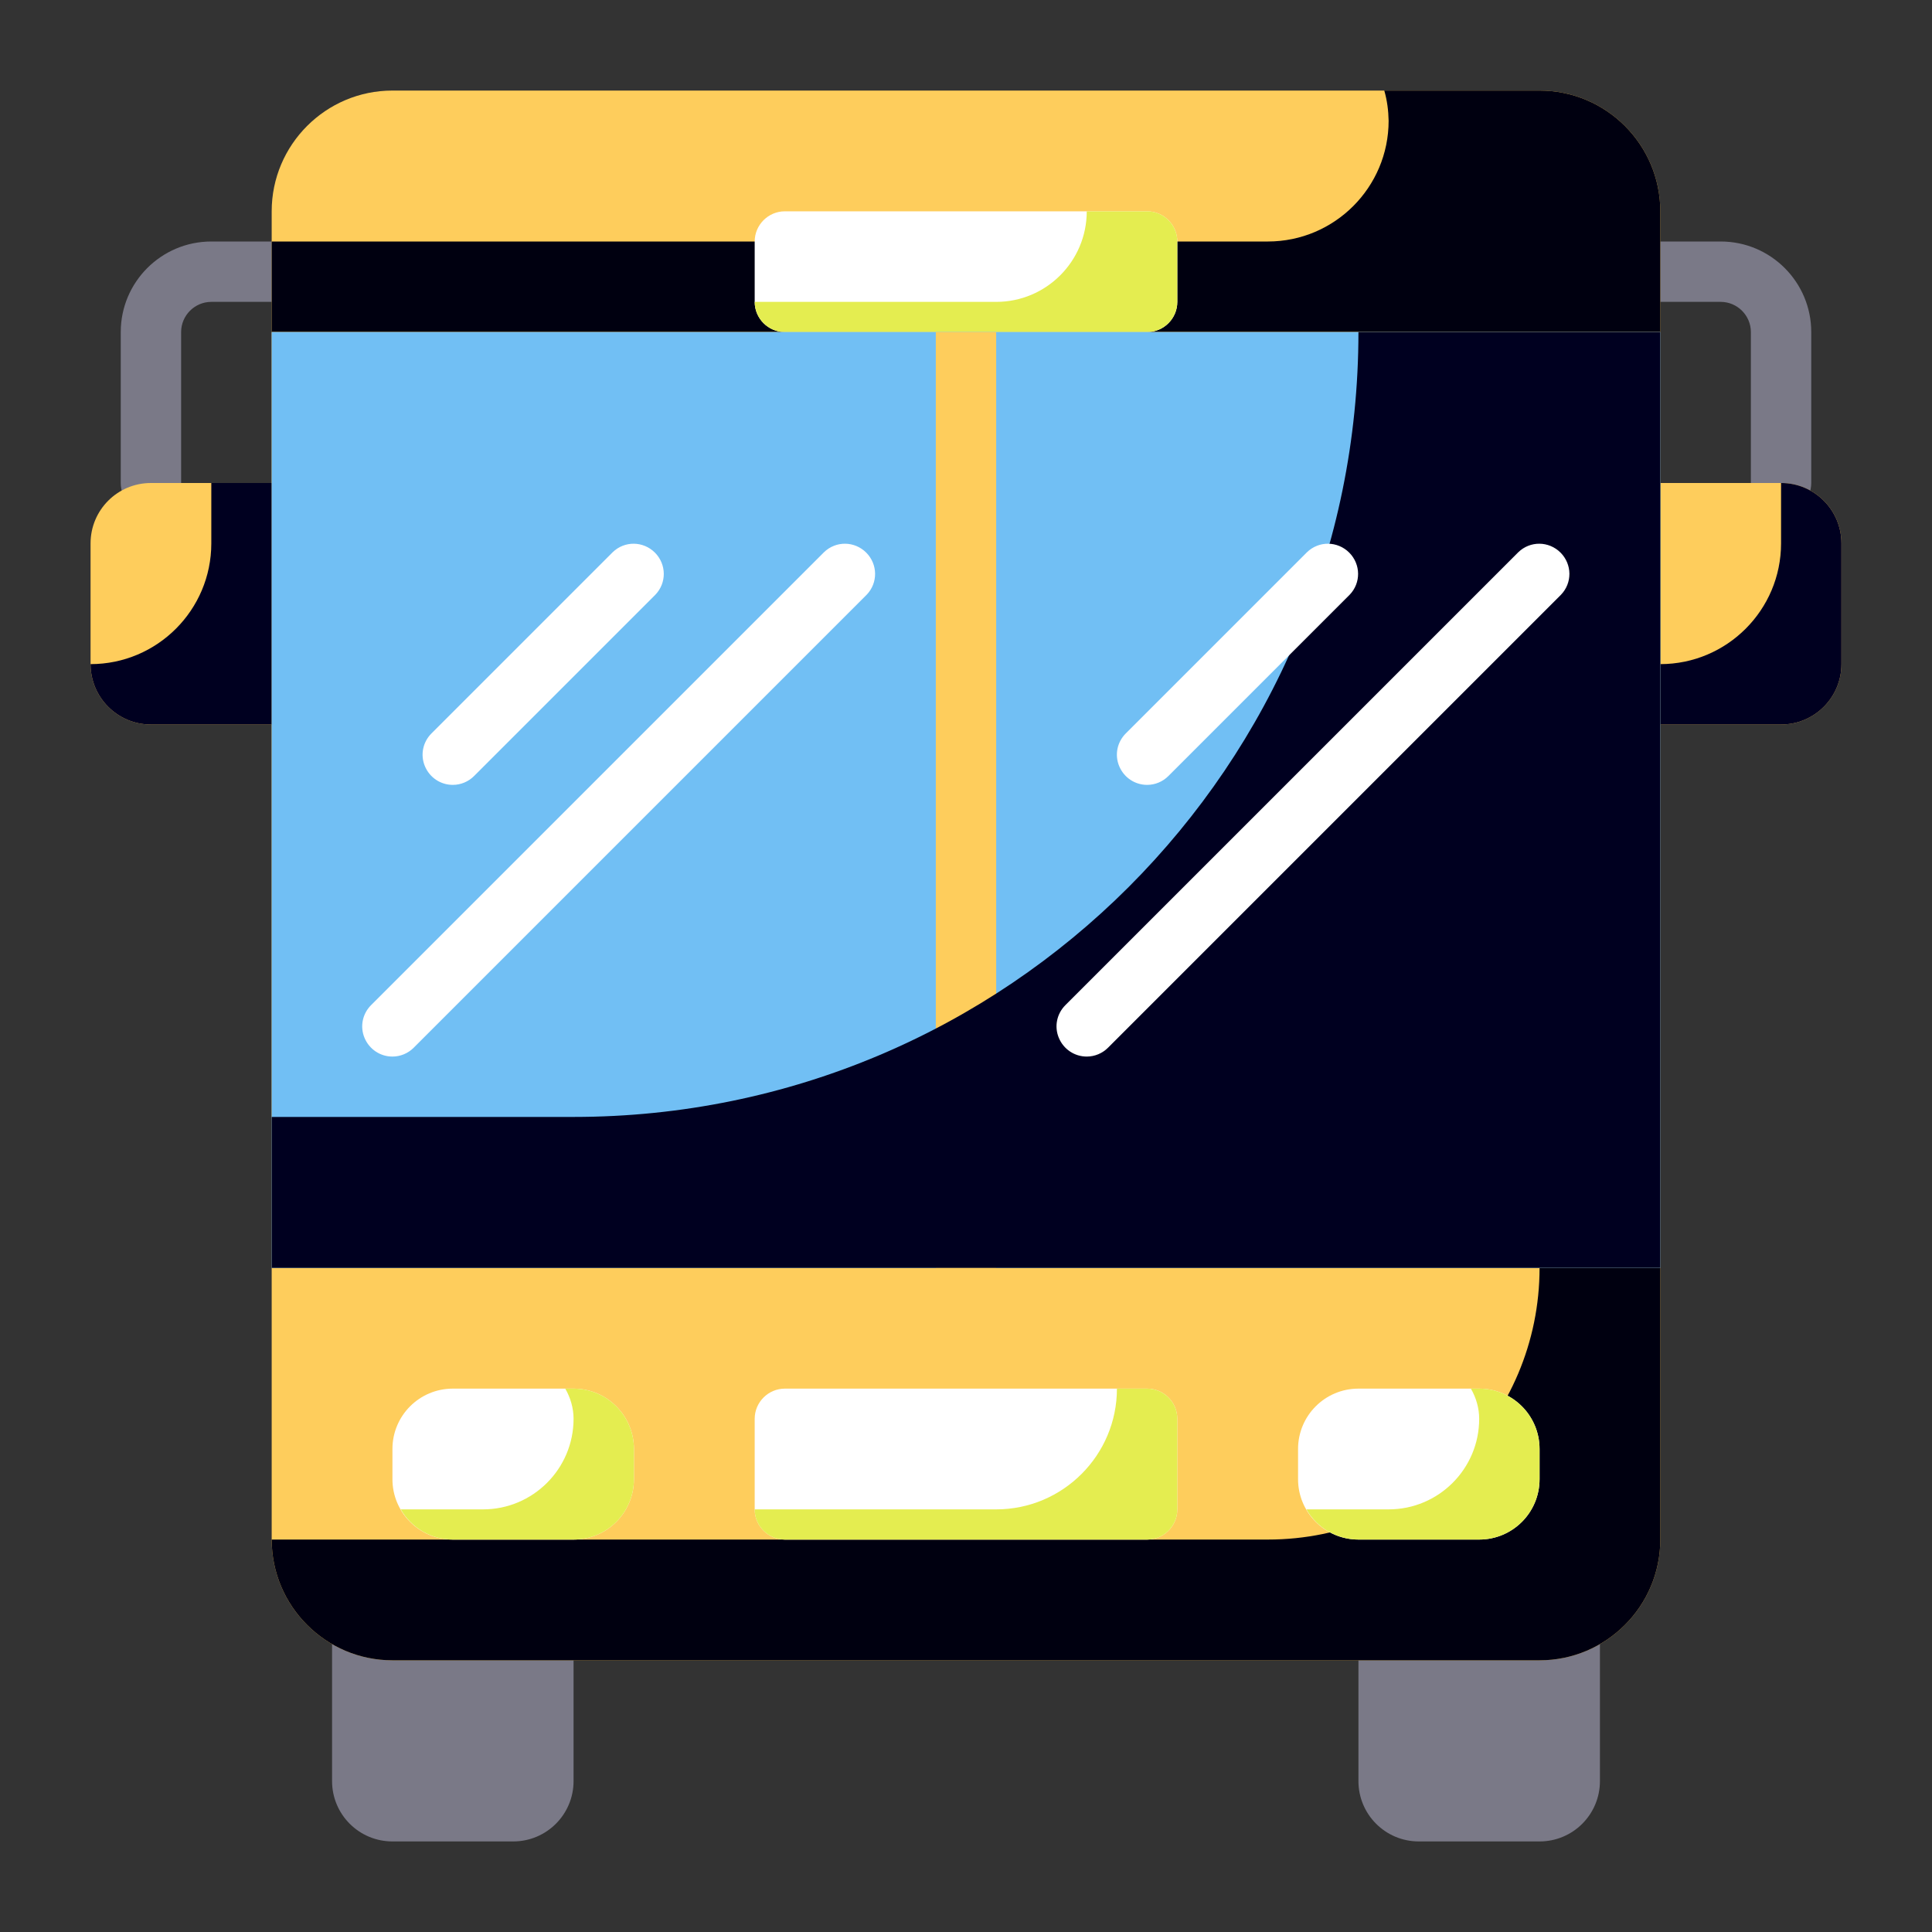 <?xml version="1.0" encoding="UTF-8"?>
<svg xmlns="http://www.w3.org/2000/svg" xmlns:xlink="http://www.w3.org/1999/xlink" width="40px" height="40px" viewBox="0 0 40 40" version="1.1">
<rect x="0" y="0" width="40" height="40" fill="#333333" stroke="none"/>
<g id="surface1">
<path style=" stroke:none;fill-rule:nonzero;fill:rgb(47.843%,47.451%,52.941%);fill-opacity:1;" d="M 29.375 31.875 L 31.875 31.875 C 32.566 31.875 33.125 32.434 33.125 33.125 L 33.125 36.875 C 33.125 37.566 32.566 38.125 31.875 38.125 L 29.375 38.125 C 28.684 38.125 28.125 37.566 28.125 36.875 L 28.125 33.125 C 28.125 32.434 28.684 31.875 29.375 31.875 Z M 29.375 31.875 "/>
<path style=" stroke:none;fill-rule:nonzero;fill:rgb(47.843%,47.451%,52.941%);fill-opacity:1;" d="M 8.125 31.875 L 10.625 31.875 C 11.316 31.875 11.875 32.434 11.875 33.125 L 11.875 36.875 C 11.875 37.566 11.316 38.125 10.625 38.125 L 8.125 38.125 C 7.434 38.125 6.875 37.566 6.875 36.875 L 6.875 33.125 C 6.875 32.434 7.434 31.875 8.125 31.875 Z M 8.125 31.875 "/>
<path style=" stroke:none;fill-rule:nonzero;fill:rgb(47.843%,47.451%,52.941%);fill-opacity:1;" d="M 3.125 10.625 C 2.781 10.625 2.5 10.344 2.5 10 L 2.5 6.875 C 2.5 5.84 3.34 5 4.375 5 L 5.625 5 C 5.969 5 6.25 5.281 6.25 5.625 C 6.25 5.969 5.969 6.25 5.625 6.25 L 4.375 6.25 C 4.031 6.25 3.75 6.531 3.75 6.875 L 3.75 10 C 3.75 10.344 3.469 10.625 3.125 10.625 Z M 36.875 10.625 C 36.531 10.625 36.25 10.344 36.25 10 L 36.25 6.875 C 36.25 6.531 35.969 6.25 35.625 6.25 L 34.375 6.25 C 34.031 6.25 33.75 5.969 33.75 5.625 C 33.75 5.281 34.031 5 34.375 5 L 35.625 5 C 36.66 5 37.5 5.84 37.5 6.875 L 37.5 10 C 37.5 10.344 37.219 10.625 36.875 10.625 Z M 36.875 10.625 "/>
<path style=" stroke:none;fill-rule:nonzero;fill:rgb(99.608%,80.392%,36.078%);fill-opacity:1;" d="M 5.625 31.875 C 5.625 33.254 6.746 34.375 8.125 34.375 L 31.875 34.375 C 33.254 34.375 34.375 33.254 34.375 31.875 L 34.375 26.25 L 5.625 26.25 Z M 5.625 31.875 "/>
<path style=" stroke:none;fill-rule:nonzero;fill:rgb(0%,0%,6.275%);fill-opacity:1;" d="M 31.875 26.25 C 31.875 29.355 29.355 31.875 26.25 31.875 L 5.625 31.875 C 5.625 33.254 6.746 34.375 8.125 34.375 L 31.875 34.375 C 33.254 34.375 34.375 33.254 34.375 31.875 L 34.375 26.25 Z M 31.875 26.25 "/>
<path style=" stroke:none;fill-rule:nonzero;fill:rgb(99.608%,80.392%,36.078%);fill-opacity:1;" d="M 31.875 1.875 L 8.125 1.875 C 6.746 1.875 5.625 2.996 5.625 4.375 L 5.625 6.875 L 34.375 6.875 L 34.375 4.375 C 34.375 2.996 33.254 1.875 31.875 1.875 Z M 31.875 1.875 "/>
<path style=" stroke:none;fill-rule:nonzero;fill:rgb(0%,0%,6.275%);fill-opacity:1;" d="M 31.875 1.875 L 28.66 1.875 C 28.719 2.078 28.746 2.289 28.75 2.5 C 28.75 3.879 27.629 5 26.25 5 L 5.625 5 L 5.625 6.875 L 34.375 6.875 L 34.375 4.375 C 34.375 2.996 33.254 1.875 31.875 1.875 Z M 31.875 1.875 "/>
<path style=" stroke:none;fill-rule:nonzero;fill:rgb(99.608%,80.392%,36.078%);fill-opacity:1;" d="M 5.625 6.875 L 34.375 6.875 L 34.375 26.25 L 5.625 26.25 Z M 5.625 6.875 "/>
<path style=" stroke:none;fill-rule:nonzero;fill:rgb(100%,100%,100%);fill-opacity:1;" d="M 28.125 28.75 L 30.625 28.75 C 31.316 28.75 31.875 29.309 31.875 30 L 31.875 30.625 C 31.875 31.316 31.316 31.875 30.625 31.875 L 28.125 31.875 C 27.434 31.875 26.875 31.316 26.875 30.625 L 26.875 30 C 26.875 29.309 27.434 28.75 28.125 28.75 Z M 28.125 28.75 "/>
<path style=" stroke:none;fill-rule:nonzero;fill:rgb(89.412%,92.941%,31.373%);fill-opacity:1;" d="M 30.625 28.75 L 30.453 28.75 C 30.562 28.938 30.625 29.156 30.625 29.375 C 30.625 30.41 29.785 31.25 28.75 31.25 L 27.047 31.25 C 27.27 31.637 27.68 31.875 28.125 31.875 L 30.625 31.875 C 31.316 31.875 31.875 31.316 31.875 30.625 L 31.875 30 C 31.875 29.309 31.316 28.75 30.625 28.75 Z M 30.625 28.75 "/>
<path style=" stroke:none;fill-rule:nonzero;fill:rgb(100%,100%,100%);fill-opacity:1;" d="M 9.375 28.75 L 11.875 28.75 C 12.566 28.75 13.125 29.309 13.125 30 L 13.125 30.625 C 13.125 31.316 12.566 31.875 11.875 31.875 L 9.375 31.875 C 8.684 31.875 8.125 31.316 8.125 30.625 L 8.125 30 C 8.125 29.309 8.684 28.75 9.375 28.75 Z M 9.375 28.75 "/>
<path style=" stroke:none;fill-rule:nonzero;fill:rgb(89.412%,92.941%,31.373%);fill-opacity:1;" d="M 11.875 28.75 L 11.703 28.75 C 11.812 28.938 11.875 29.156 11.875 29.375 C 11.875 30.41 11.035 31.25 10 31.25 L 8.297 31.25 C 8.52 31.637 8.93 31.875 9.375 31.875 L 11.875 31.875 C 12.566 31.875 13.125 31.316 13.125 30.625 L 13.125 30 C 13.125 29.309 12.566 28.75 11.875 28.75 Z M 11.875 28.75 "/>
<path style=" stroke:none;fill-rule:nonzero;fill:rgb(100%,100%,100%);fill-opacity:1;" d="M 16.25 28.75 L 23.75 28.75 C 24.094 28.75 24.375 29.031 24.375 29.375 L 24.375 31.25 C 24.375 31.594 24.094 31.875 23.75 31.875 L 16.25 31.875 C 15.906 31.875 15.625 31.594 15.625 31.25 L 15.625 29.375 C 15.625 29.031 15.906 28.75 16.25 28.75 Z M 16.25 28.75 "/>
<path style=" stroke:none;fill-rule:nonzero;fill:rgb(89.412%,92.941%,31.373%);fill-opacity:1;" d="M 23.75 28.75 L 23.125 28.75 C 23.125 30.129 22.004 31.25 20.625 31.25 L 15.625 31.25 C 15.625 31.594 15.906 31.875 16.25 31.875 L 23.75 31.875 C 24.094 31.875 24.375 31.594 24.375 31.25 L 24.375 29.375 C 24.375 29.031 24.094 28.75 23.75 28.75 Z M 23.75 28.75 "/>
<path style=" stroke:none;fill-rule:nonzero;fill:rgb(99.608%,80.392%,36.078%);fill-opacity:1;" d="M 3.125 10 L 5.625 10 L 5.625 15 L 3.125 15 C 2.434 15 1.875 14.441 1.875 13.75 L 1.875 11.25 C 1.875 10.559 2.434 10 3.125 10 Z M 3.125 10 "/>
<path style=" stroke:none;fill-rule:nonzero;fill:rgb(0%,0%,12.549%);fill-opacity:1;" d="M 4.375 10 L 4.375 11.25 C 4.375 12.629 3.254 13.75 1.875 13.75 C 1.875 14.441 2.434 15 3.125 15 L 5.625 15 L 5.625 10 Z M 4.375 10 "/>
<path style=" stroke:none;fill-rule:nonzero;fill:rgb(99.608%,80.392%,36.078%);fill-opacity:1;" d="M 36.875 15 L 34.375 15 L 34.375 10 L 36.875 10 C 37.566 10 38.125 10.559 38.125 11.25 L 38.125 13.75 C 38.125 14.441 37.566 15 36.875 15 Z M 36.875 15 "/>
<path style=" stroke:none;fill-rule:nonzero;fill:rgb(0%,0%,12.549%);fill-opacity:1;" d="M 36.875 10 L 36.875 11.25 C 36.875 12.629 35.754 13.75 34.375 13.75 L 34.375 15 L 36.875 15 C 37.566 15 38.125 14.441 38.125 13.75 L 38.125 11.25 C 38.125 10.559 37.566 10 36.875 10 Z M 36.875 10 "/>
<path style=" stroke:none;fill-rule:nonzero;fill:rgb(100%,100%,100%);fill-opacity:1;" d="M 16.25 4.375 L 23.75 4.375 C 24.094 4.375 24.375 4.656 24.375 5 L 24.375 6.25 C 24.375 6.594 24.094 6.875 23.75 6.875 L 16.25 6.875 C 15.906 6.875 15.625 6.594 15.625 6.25 L 15.625 5 C 15.625 4.656 15.906 4.375 16.25 4.375 Z M 16.25 4.375 "/>
<path style=" stroke:none;fill-rule:nonzero;fill:rgb(89.412%,92.941%,31.373%);fill-opacity:1;" d="M 23.75 4.375 L 22.5 4.375 C 22.5 5.41 21.66 6.25 20.625 6.25 L 15.625 6.25 C 15.625 6.594 15.906 6.875 16.25 6.875 L 23.75 6.875 C 24.094 6.875 24.375 6.594 24.375 6.25 L 24.375 5 C 24.375 4.656 24.094 4.375 23.75 4.375 Z M 23.75 4.375 "/>
<path style=" stroke:none;fill-rule:nonzero;fill:rgb(44.314%,74.902%,95.686%);fill-opacity:1;" d="M 5.625 6.875 L 20 6.875 L 20 26.25 L 5.625 26.25 Z M 5.625 6.875 "/>
<path style=" stroke:none;fill-rule:nonzero;fill:rgb(44.314%,74.902%,95.686%);fill-opacity:1;" d="M 20 6.875 L 34.375 6.875 L 34.375 26.25 L 20 26.25 Z M 20 6.875 "/>
<path style=" stroke:none;fill-rule:nonzero;fill:rgb(99.608%,80.392%,36.078%);fill-opacity:1;" d="M 19.375 6.875 L 20.625 6.875 L 20.625 26.25 L 19.375 26.25 Z M 19.375 6.875 "/>
<path style=" stroke:none;fill-rule:nonzero;fill:rgb(0%,0%,12.549%);fill-opacity:1;" d="M 28.125 6.875 C 28.125 15.852 20.852 23.125 11.875 23.125 L 5.625 23.125 L 5.625 26.25 L 34.375 26.25 L 34.375 6.875 Z M 28.125 6.875 "/>
<path style=" stroke:none;fill-rule:nonzero;fill:rgb(100%,100%,100%);fill-opacity:1;" d="M 9.375 16.25 C 9.121 16.25 8.895 16.098 8.797 15.863 C 8.699 15.629 8.754 15.363 8.934 15.184 L 12.684 11.434 C 12.93 11.195 13.316 11.199 13.559 11.441 C 13.801 11.684 13.805 12.07 13.566 12.316 L 9.816 16.066 C 9.699 16.184 9.539 16.25 9.375 16.25 Z M 8.125 21.875 C 7.871 21.875 7.645 21.723 7.547 21.488 C 7.449 21.254 7.504 20.988 7.684 20.809 L 17.059 11.434 C 17.305 11.195 17.691 11.199 17.934 11.441 C 18.176 11.684 18.18 12.07 17.941 12.316 L 8.566 21.691 C 8.449 21.809 8.289 21.875 8.125 21.875 Z M 23.75 16.25 C 23.496 16.25 23.27 16.098 23.172 15.863 C 23.074 15.629 23.129 15.363 23.309 15.184 L 27.059 11.434 C 27.305 11.195 27.691 11.199 27.934 11.441 C 28.176 11.684 28.18 12.07 27.941 12.316 L 24.191 16.066 C 24.074 16.184 23.914 16.25 23.75 16.25 Z M 22.5 21.875 C 22.246 21.875 22.02 21.723 21.922 21.488 C 21.824 21.254 21.879 20.988 22.059 20.809 L 31.434 11.434 C 31.68 11.195 32.066 11.199 32.309 11.441 C 32.551 11.684 32.555 12.07 32.316 12.316 L 22.941 21.691 C 22.824 21.809 22.664 21.875 22.5 21.875 Z M 22.5 21.875 "/>
</g>
</svg>

